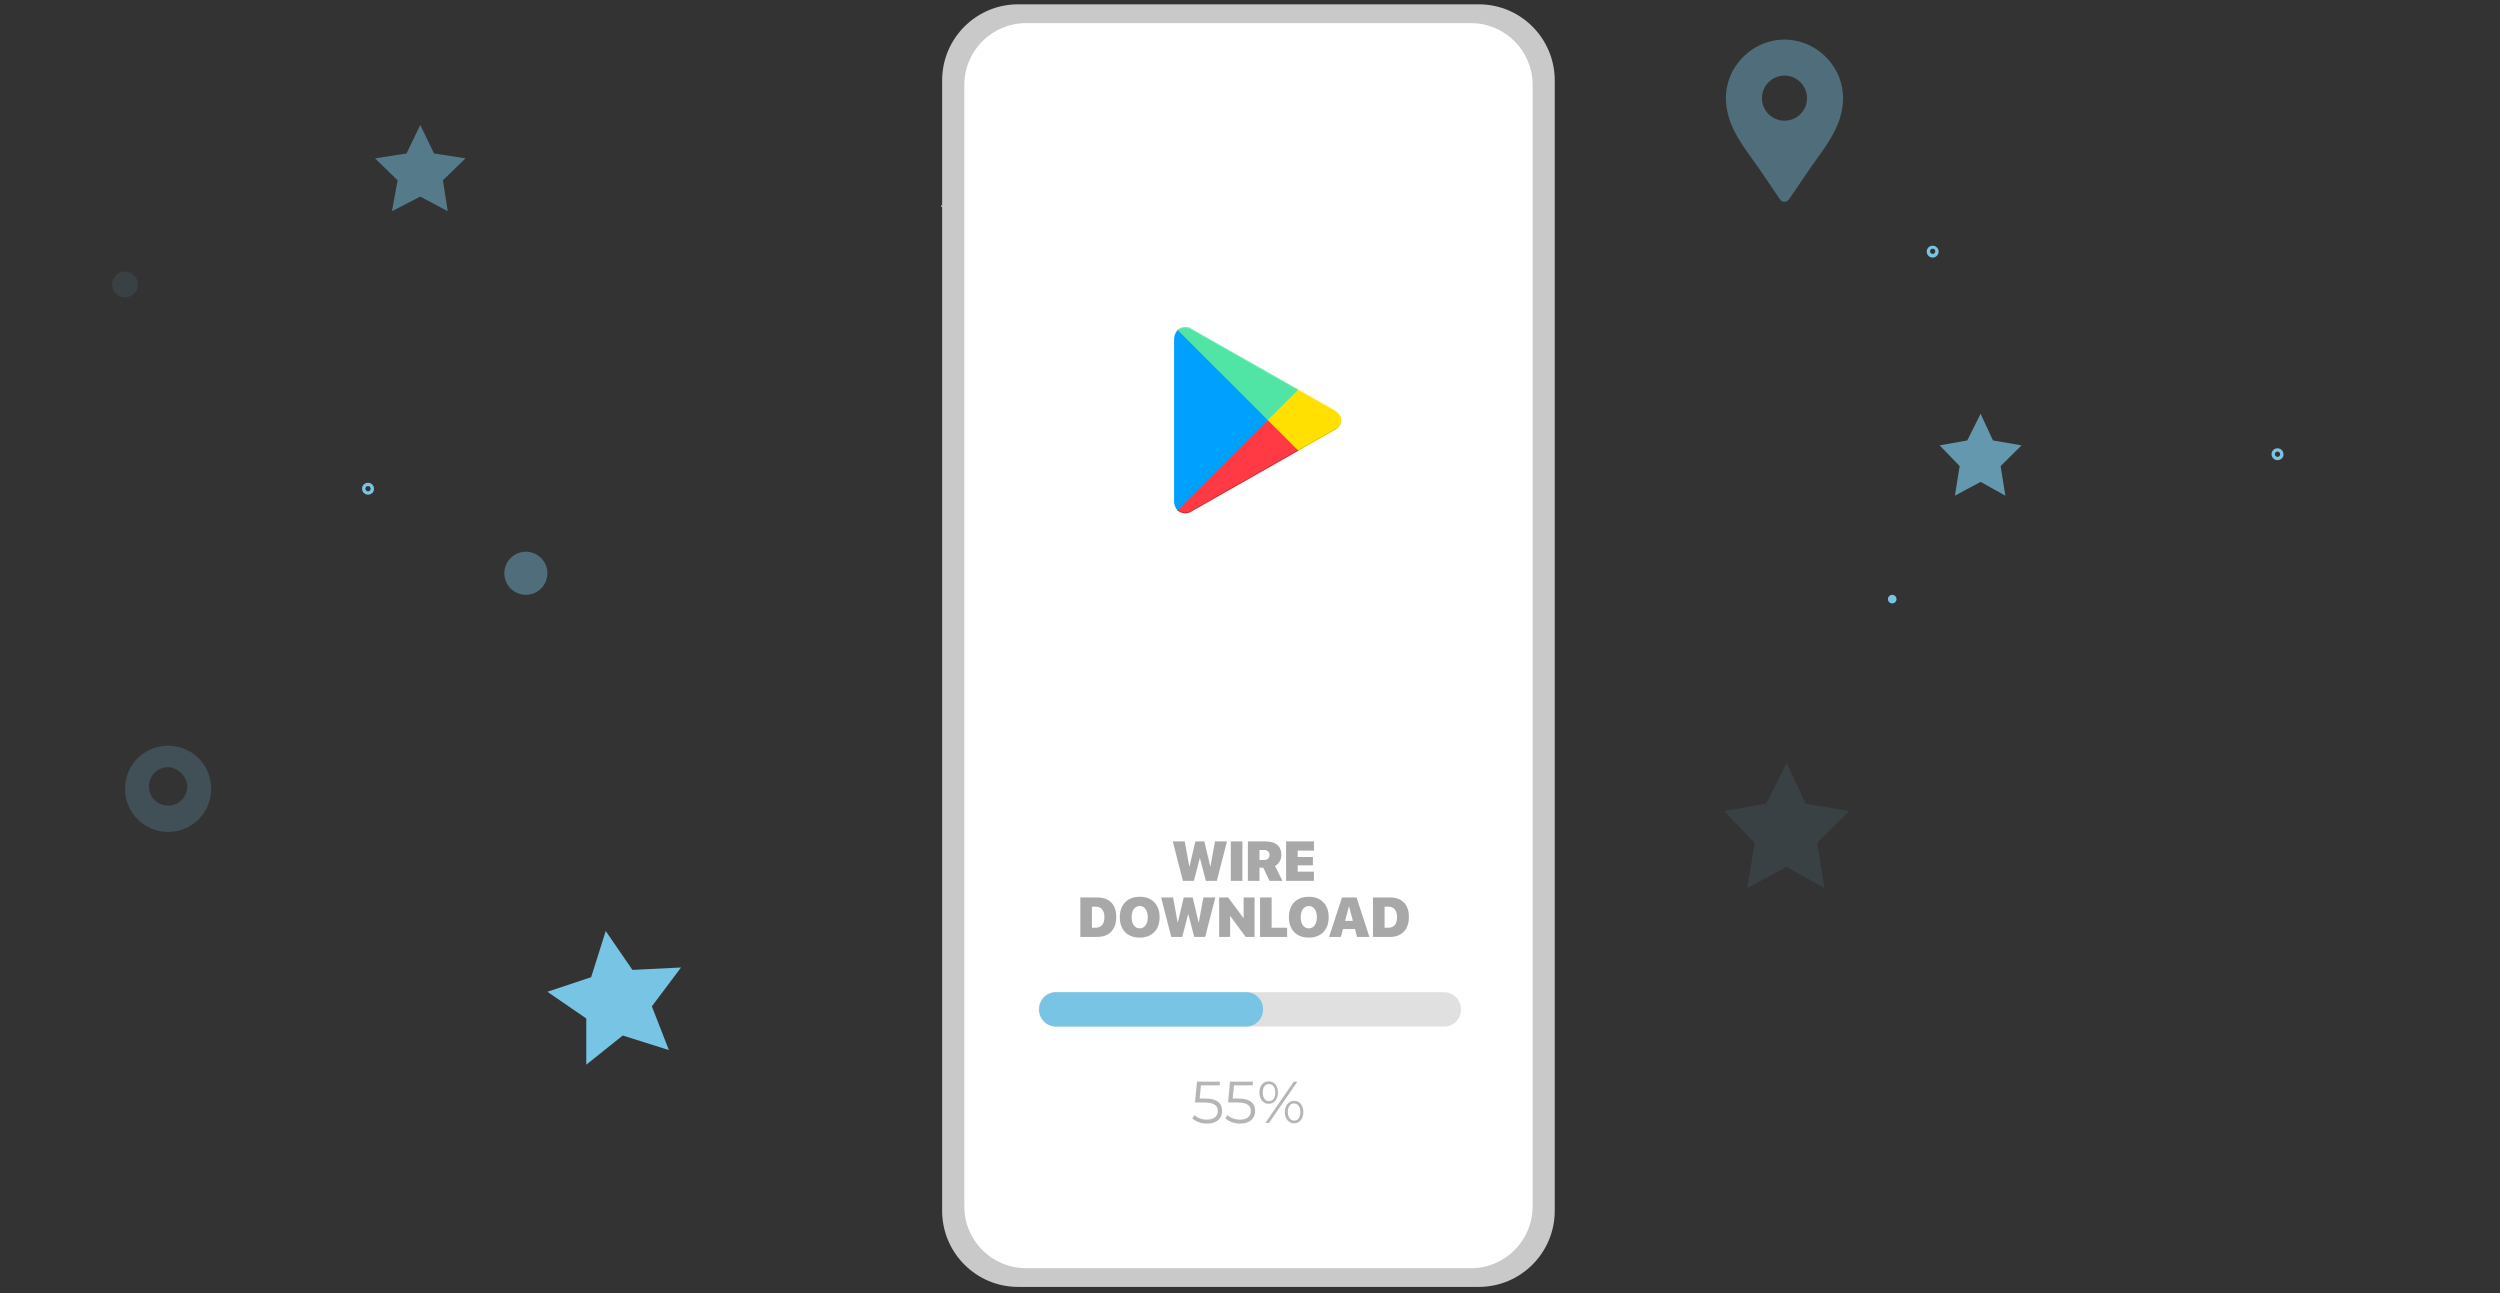 <?xml version="1.0" encoding="UTF-8"?> <svg xmlns="http://www.w3.org/2000/svg" width="580" height="300" viewBox="0 0 580 300" fill="none"><rect x="0" y="0" width="580" height="300" fill="#333333" stroke="none"/> <path opacity="0.1" d="M414.5 177L418.884 186.434L429 188.181L421.581 195.518L423.267 206L414.5 201.108L405.395 206L407.081 195.518L400 188.181L409.779 186.434L414.5 177Z" fill="#78C4E4"></path> <path opacity="0.7" d="M459.5 96L462.372 102.181L469 103.325L464.14 108.133L465.244 115L459.5 111.795L453.535 115L454.64 108.133L450 103.325L456.407 102.181L459.5 96Z" fill="#78C4E4"></path> <path d="M140.527 216L146.727 225.018L158 224.455L151.236 233.473L155.182 243.618L144.473 240.236L136.018 247V236.291L127 230.091L137.145 226.709L140.527 216Z" fill="#78C4E4"></path> <path opacity="0.2" d="M39 193C33.444 193 29 188.556 29 183C29 177.444 33.444 173 39 173C44.556 173 49 177.444 49 183C49 188.556 44.556 193 39 193ZM39 178C36.222 178 34.556 180.222 34.556 182.444C34.556 185.222 36.778 186.889 39 186.889C41.778 186.889 43.444 184.667 43.444 182.444C43.444 180.222 41.222 178 39 178Z" fill="#78C4E4"></path> <path d="M528.379 106.758C527.613 106.758 527 106.145 527 105.379C527 104.613 527.613 104 528.379 104C529.146 104 529.759 104.613 529.759 105.379C529.835 106.145 529.146 106.758 528.379 106.758ZM528.379 104.766C527.996 104.766 527.766 105.073 527.766 105.379C527.766 105.685 528.073 105.992 528.379 105.992C528.762 105.992 528.992 105.685 528.992 105.379C528.992 105.073 528.762 104.766 528.379 104.766Z" fill="#78C4E4"></path> <path d="M85.379 114.758C84.613 114.758 84 114.145 84 113.379C84 112.613 84.613 112 85.379 112C86.146 112 86.759 112.613 86.759 113.379C86.835 114.145 86.146 114.758 85.379 114.758ZM85.379 112.766C84.996 112.766 84.766 113.073 84.766 113.379C84.766 113.685 85.073 113.992 85.379 113.992C85.762 113.992 85.992 113.685 85.992 113.379C85.992 113.073 85.762 112.766 85.379 112.766Z" fill="#78C4E4"></path> <path d="M448.379 59.758C447.613 59.758 447 59.145 447 58.379C447 57.613 447.613 57 448.379 57C449.146 57 449.759 57.613 449.759 58.379C449.759 59.145 449.146 59.758 448.379 59.758ZM448.379 57.69C447.996 57.69 447.766 57.996 447.766 58.302C447.766 58.685 448.073 58.915 448.379 58.915C448.762 58.915 448.992 58.609 448.992 58.302C448.992 57.996 448.762 57.69 448.379 57.69Z" fill="#78C4E4"></path> <path d="M438.996 139.992C439.546 139.992 439.992 139.546 439.992 138.996C439.992 138.446 439.546 138 438.996 138C438.446 138 438 138.446 438 138.996C438 139.546 438.446 139.992 438.996 139.992Z" fill="#78C4E4"></path> <path opacity="0.1" d="M32 66C32 67.615 30.615 69 29 69C27.385 69 26 67.615 26 66C26 64.385 27.385 63 29 63C30.615 63 32 64.385 32 66Z" fill="#78C4E4"></path> <path opacity="0.4" d="M122 138C124.761 138 127 135.761 127 133C127 130.239 124.761 128 122 128C119.239 128 117 130.239 117 133C117 135.761 119.239 138 122 138Z" fill="#78C4E4"></path> <path opacity="0.5" d="M97.5 29L100.688 35.604L108 36.736L102.75 41.83L103.875 49L97.5 45.604L90.938 49L92.25 41.83L87 36.736L94.312 35.604L97.5 29Z" fill="#78C4E4"></path> <path d="M360.701 48.057V18.659C360.701 8.914 352.812 1 343.067 1H236.209C226.478 1 218.575 8.901 218.575 18.659V48.057C218.575 46.964 218.037 48.057 218.575 48.057V72.993V77.844V102.779V280.903C218.575 290.647 226.464 298.562 236.209 298.562H343.067C352.798 298.562 360.701 290.661 360.701 280.903V85.481V48.057Z" fill="#C9C9C9"></path> <path d="M341.24 294.223H238.036C230.132 294.223 223.724 287.806 223.724 279.891V19.698C223.724 11.783 230.132 5.366 238.036 5.366H341.254C349.157 5.366 355.566 11.783 355.566 19.698V279.877C355.566 287.806 349.157 294.223 341.24 294.223Z" fill="white"></path> <g clip-path="url(#clip0_276_1156)"> <path d="M273.179 76.528C272.625 77.183 272.342 78.024 272.389 78.881V116.056C272.331 116.913 272.615 117.759 273.179 118.408L273.297 118.543L294.134 97.72V97.216L273.297 76.41L273.179 76.528Z" fill="#00A0FF"></path> <path d="M301.029 104.661L294.134 97.721V97.216L301.029 90.275L301.18 90.376L309.438 95.048C311.792 96.376 311.792 98.561 309.438 99.905L301.214 104.577L301.029 104.661Z" fill="#FFE000"></path> <path d="M301.231 104.56L294.134 97.468L273.179 118.409C273.654 118.831 274.262 119.075 274.898 119.096C275.534 119.117 276.157 118.916 276.66 118.526L301.231 104.56" fill="#FF3A44"></path> <path d="M301.231 90.376L276.66 76.427C276.161 76.032 275.538 75.826 274.901 75.844C274.264 75.862 273.655 76.105 273.179 76.528L294.134 97.468L301.231 90.376Z" fill="#50E4A5"></path> <path opacity="0.2" d="M301.029 104.409L276.66 118.274C276.176 118.64 275.585 118.837 274.978 118.837C274.372 118.837 273.781 118.64 273.297 118.274V118.274L273.179 118.392L273.297 118.526C273.781 118.892 274.372 119.089 274.978 119.089C275.585 119.089 276.176 118.892 276.66 118.526L301.231 104.56L301.029 104.409Z" fill="black"></path> <path opacity="0.12" d="M273.179 118.173C272.639 117.507 272.374 116.659 272.439 115.804V116.056C272.382 116.914 272.666 117.759 273.229 118.409L273.347 118.291L273.179 118.173Z" fill="black"></path> <path opacity="0.12" d="M309.438 99.653L301.029 104.409L301.18 104.56L309.438 99.888C309.925 99.682 310.348 99.349 310.662 98.923C310.975 98.497 311.168 97.995 311.22 97.468C311.115 97.947 310.899 98.393 310.59 98.773C310.28 99.152 309.885 99.454 309.438 99.653Z" fill="black"></path> <path opacity="0.25" d="M276.66 76.662L309.438 95.283C309.885 95.483 310.28 95.784 310.589 96.163C310.899 96.543 311.115 96.99 311.22 97.468C311.168 96.942 310.975 96.439 310.662 96.013C310.348 95.588 309.925 95.254 309.438 95.048L276.66 76.427C274.322 75.082 272.388 76.192 272.388 78.881V79.133C272.439 76.444 274.322 75.335 276.66 76.662Z" fill="white"></path> </g> <path d="M335.097 238.154H244.908C242.762 238.154 241 236.392 241 234.247V234.094C241 231.949 242.762 230.187 244.908 230.187H335.02C337.166 230.187 338.928 231.949 338.928 234.094V234.247C338.928 236.392 337.242 238.154 335.097 238.154Z" fill="#E0E0E0"></path> <path d="M289.122 238.154H244.985C242.839 238.154 241.077 236.392 241.077 234.247V234.094C241.077 231.949 242.839 230.187 244.985 230.187H289.122C291.267 230.187 293.029 231.949 293.029 234.094V234.247C293.029 236.392 291.267 238.154 289.122 238.154Z" fill="#78C4E4"></path> <path d="M283.528 257.765C283.528 259.374 282.378 260.677 280.079 260.677C278.7 260.677 277.397 260.217 276.631 259.451L277.091 258.685C277.704 259.298 278.777 259.757 280.003 259.757C281.612 259.757 282.531 258.991 282.531 257.765C282.531 256.54 281.765 255.774 279.313 255.774H277.244L277.704 250.947H282.991V251.79H278.624L278.317 254.854H279.543C282.455 254.854 283.528 256.003 283.528 257.765Z" fill="#B5B5B5"></path> <path d="M291.19 257.765C291.19 259.374 290.041 260.677 287.742 260.677C286.363 260.677 285.06 260.217 284.294 259.451L284.754 258.685C285.367 259.298 286.439 259.757 287.665 259.757C289.275 259.757 290.194 258.991 290.194 257.765C290.194 256.54 289.428 255.774 286.976 255.774H284.907L285.367 250.947H290.654V251.79H286.286L285.98 254.854H287.206C290.117 254.854 291.19 256.003 291.19 257.765Z" fill="#B5B5B5"></path> <path d="M292.186 253.475C292.186 251.943 293.029 250.871 294.332 250.871C295.634 250.871 296.477 251.867 296.477 253.475C296.477 255.084 295.558 256.08 294.332 256.08C293.106 256.08 292.186 255.084 292.186 253.475ZM295.864 253.475C295.864 252.25 295.251 251.483 294.408 251.483C293.489 251.483 292.953 252.25 292.953 253.475C292.953 254.701 293.566 255.467 294.408 255.467C295.251 255.467 295.864 254.778 295.864 253.475ZM300.155 250.947H300.998L294.408 260.523H293.566L300.155 250.947ZM298.086 257.995C298.086 256.463 299.006 255.391 300.232 255.391C301.535 255.391 302.378 256.463 302.378 257.995C302.378 259.527 301.535 260.6 300.232 260.6C299.006 260.6 298.086 259.604 298.086 257.995ZM301.688 257.995C301.688 256.769 301.075 256.003 300.232 256.003C299.312 256.003 298.776 256.769 298.776 257.995C298.776 259.221 299.389 259.987 300.232 259.987C301.152 259.987 301.688 259.221 301.688 257.995Z" fill="#B5B5B5"></path> <path d="M278.344 199.125L276.98 204.368H274.441L272.079 195.208H274.859L275.913 200.997H275.964L277.329 195.208H279.411L280.776 200.997H280.826L281.88 195.208H284.66L282.299 204.368H279.76L278.395 199.125H278.344ZM288.24 204.368H285.549V195.208H288.24V204.368ZM292.201 197.195V199.518H293.312C293.689 199.518 293.985 199.412 294.201 199.201C294.421 198.989 294.531 198.71 294.531 198.363C294.531 198.02 294.419 197.741 294.194 197.525C293.97 197.305 293.678 197.195 293.318 197.195H292.201ZM292.201 201.295V204.368H289.51V195.208H293.579C294.789 195.208 295.707 195.479 296.334 196.021C296.964 196.562 297.279 197.328 297.279 198.318C297.279 198.873 297.148 199.385 296.886 199.854C296.628 200.324 296.266 200.671 295.8 200.896L297.54 204.368H294.531L293.084 201.295H292.201ZM304.833 202.229V204.368H298.371V195.208H304.833V197.347H301.063V198.826H304.598V200.756H301.063V202.229H304.833ZM250.637 208.208H254.553C255.954 208.208 257.04 208.597 257.81 209.376C258.58 210.15 258.965 211.265 258.965 212.721C258.965 214.185 258.576 215.326 257.797 216.143C257.023 216.959 255.941 217.368 254.553 217.368H250.637V208.208ZM253.328 210.347V215.229H254.172C255.539 215.229 256.223 214.393 256.223 212.721C256.223 211.955 256.043 211.369 255.683 210.963C255.328 210.552 254.824 210.347 254.172 210.347H253.328ZM261.041 209.325C261.87 208.475 262.994 208.049 264.411 208.049C265.829 208.049 266.952 208.475 267.782 209.325C268.611 210.176 269.026 211.331 269.026 212.791C269.026 214.251 268.611 215.406 267.782 216.257C266.952 217.103 265.829 217.526 264.411 217.526C262.989 217.526 261.864 217.103 261.034 216.257C260.209 215.406 259.797 214.251 259.797 212.791C259.797 211.331 260.211 210.176 261.041 209.325ZM265.77 210.899C265.427 210.43 264.974 210.195 264.411 210.195C263.848 210.195 263.396 210.43 263.053 210.899C262.71 211.369 262.539 212 262.539 212.791C262.539 213.578 262.708 214.207 263.047 214.676C263.389 215.146 263.844 215.381 264.411 215.381C264.978 215.381 265.431 215.146 265.77 214.676C266.112 214.207 266.284 213.578 266.284 212.791C266.284 212 266.112 211.369 265.77 210.899ZM275.64 212.125L274.276 217.368H271.736L269.375 208.208H272.155L273.209 213.997H273.26L274.625 208.208H276.707L278.071 213.997H278.122L279.176 208.208H281.956L279.595 217.368H277.056L275.691 212.125H275.64ZM285.384 217.368H282.845V208.208H284.933L288.469 212.956H288.52V208.208H291.059V217.368H288.996L285.435 212.543H285.384V217.368ZM298.612 215.229V217.368H292.328V208.208H295.02V215.229H298.612ZM300.269 209.325C301.099 208.475 302.222 208.049 303.64 208.049C305.057 208.049 306.181 208.475 307.01 209.325C307.84 210.176 308.255 211.331 308.255 212.791C308.255 214.251 307.84 215.406 307.01 216.257C306.181 217.103 305.057 217.526 303.64 217.526C302.218 217.526 301.092 217.103 300.263 216.257C299.438 215.406 299.025 214.251 299.025 212.791C299.025 211.331 299.44 210.176 300.269 209.325ZM304.998 210.899C304.655 210.43 304.203 210.195 303.64 210.195C303.077 210.195 302.624 210.43 302.281 210.899C301.939 211.369 301.767 212 301.767 212.791C301.767 213.578 301.936 214.207 302.275 214.676C302.618 215.146 303.073 215.381 303.64 215.381C304.207 215.381 304.66 215.146 304.998 214.676C305.341 214.207 305.512 213.578 305.512 212.791C305.512 212 305.341 211.369 304.998 210.899ZM314.837 217.368L314.361 215.546H311.568L311.092 217.368H308.35L311.339 208.208H314.716L317.706 217.368H314.837ZM312.939 210.322L312.057 213.648H313.872L312.99 210.322H312.939ZM318.531 208.208H322.448C323.849 208.208 324.934 208.597 325.704 209.376C326.474 210.15 326.859 211.265 326.859 212.721C326.859 214.185 326.47 215.326 325.692 216.143C324.917 216.959 323.836 217.368 322.448 217.368H318.531V208.208ZM321.223 210.347V215.229H322.067C323.434 215.229 324.117 214.393 324.117 212.721C324.117 211.955 323.937 211.369 323.578 210.963C323.222 210.552 322.719 210.347 322.067 210.347H321.223Z" fill="#A8A8A8"></path> <g opacity="0.4"> <path fill-rule="evenodd" clip-rule="evenodd" d="M414 9.182C418.217 9.182 422.27 11.231 424.85 14.662C427.761 18.531 428.282 23.194 426.752 27.751C425.62 31.124 423.508 34.065 421.431 36.958C420.81 37.822 420.192 38.683 419.605 39.549C419.084 40.318 418.404 41.32 417.698 42.36C416.762 43.74 415.781 45.187 415.065 46.243C414.545 47.01 413.455 47.01 412.935 46.243C412.207 45.17 411.207 43.694 410.258 42.295C409.568 41.278 408.906 40.302 408.396 39.549C407.808 38.683 407.19 37.823 406.57 36.958C404.492 34.065 402.381 31.124 401.248 27.751C399.719 23.194 400.239 18.531 403.15 14.662C405.731 11.231 409.783 9.182 414 9.182ZM414 28C416.887 28 419.227 25.66 419.227 22.773C419.227 19.886 416.887 17.545 414 17.545C411.113 17.545 408.773 19.886 408.773 22.773C408.773 25.66 411.113 28 414 28Z" fill="#78C4E4"></path> </g> <defs> <clipPath id="clip0_276_1156"> <rect width="84" height="84" fill="white" transform="translate(247.64 55.368)"></rect> </clipPath> </defs> </svg> 
